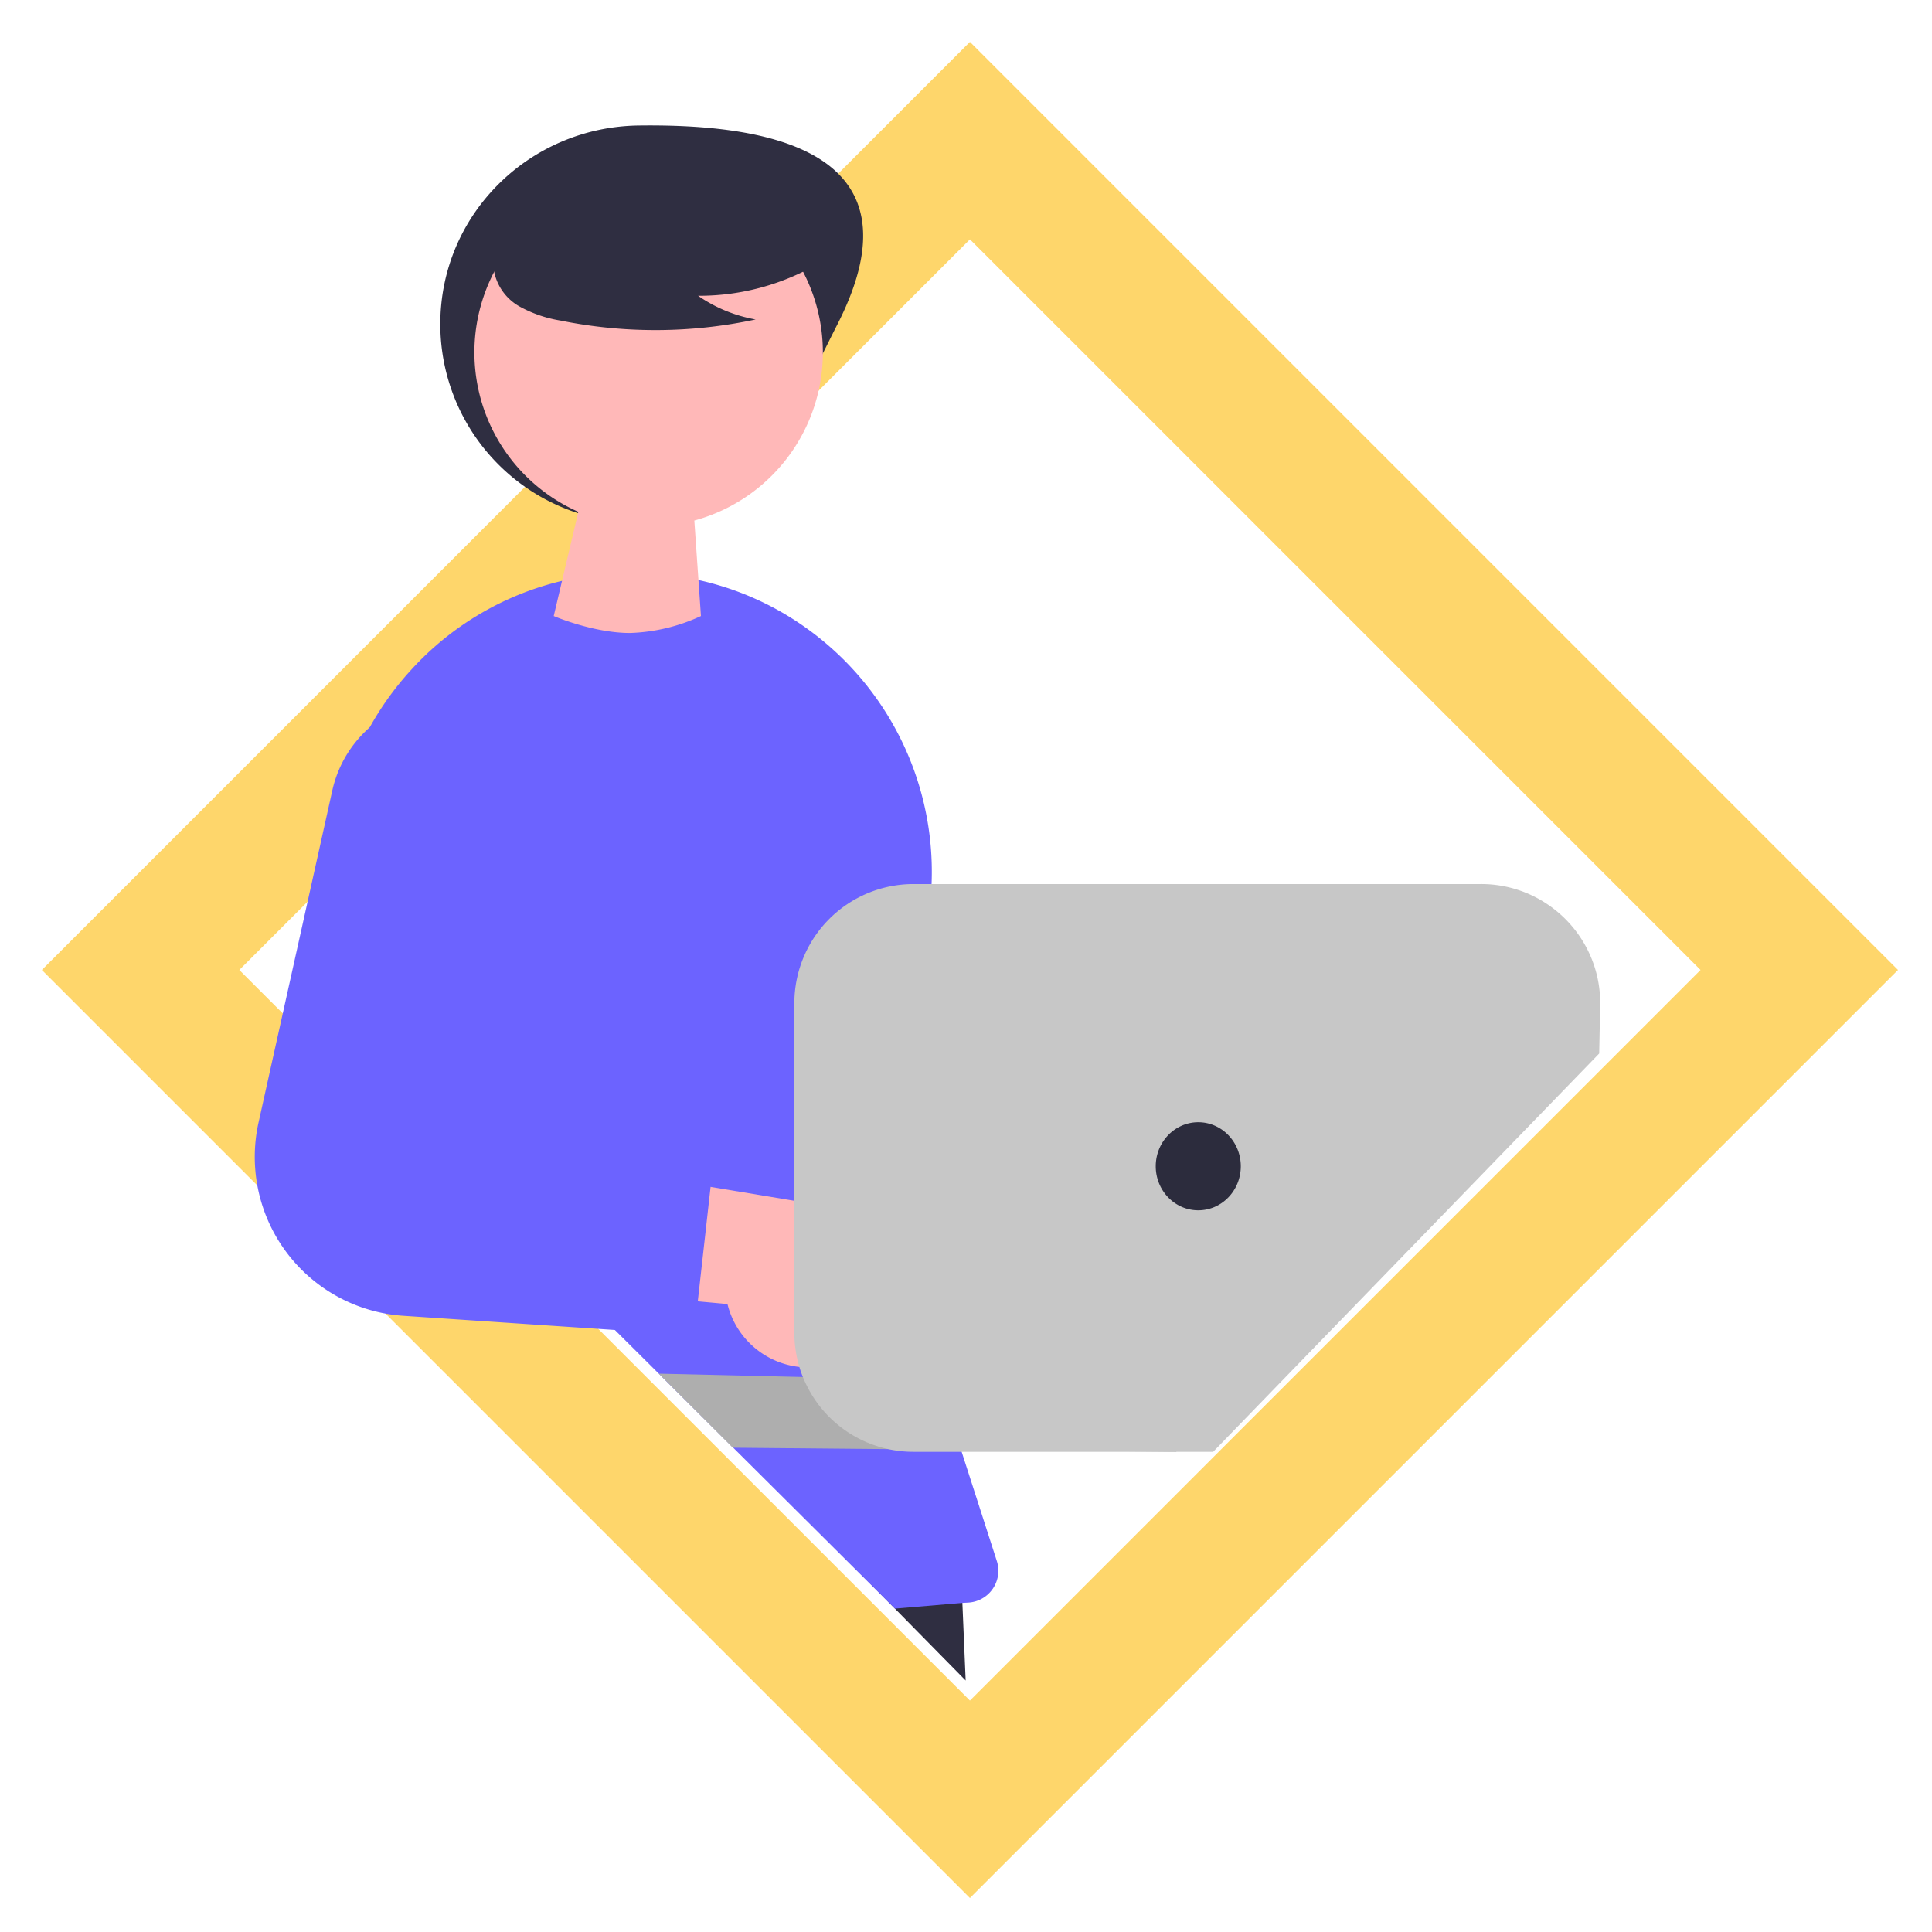<svg xmlns="http://www.w3.org/2000/svg" xmlns:xlink="http://www.w3.org/1999/xlink" width="416.808" height="416.808" viewBox="0 0 416.808 416.808"><defs><filter id="a" x="0" y="0" width="416.808" height="416.808" filterUnits="userSpaceOnUse"><feOffset dy="3" input="SourceAlpha"/><feGaussianBlur stdDeviation="3" result="b"/><feFlood flood-opacity="0.231"/><feComposite operator="in" in2="b"/><feComposite in="SourceGraphic"/></filter><filter id="c" x="159.139" y="246.891" width="117.335" height="64.783" filterUnits="userSpaceOnUse"><feOffset input="SourceAlpha"/><feGaussianBlur stdDeviation="3" result="d"/><feFlood flood-opacity="0.161"/><feComposite operator="in" in2="d"/><feComposite in="SourceGraphic"/></filter><filter id="e" x="121.392" y="147.588" width="116.294" height="155.968" filterUnits="userSpaceOnUse"><feOffset input="SourceAlpha"/><feGaussianBlur stdDeviation="3" result="f"/><feFlood flood-opacity="0.161"/><feComposite operator="in" in2="f"/><feComposite in="SourceGraphic"/></filter><filter id="g" x="85.992" y="18.055" width="109.227" height="103.715" filterUnits="userSpaceOnUse"><feOffset input="SourceAlpha"/><feGaussianBlur stdDeviation="3" result="h"/><feFlood flood-opacity="0.161"/><feComposite operator="in" in2="h"/><feComposite in="SourceGraphic"/></filter><filter id="i" x="163.921" y="311.956" width="53.412" height="59.59" filterUnits="userSpaceOnUse"><feOffset input="SourceAlpha"/><feGaussianBlur stdDeviation="3" result="j"/><feFlood flood-opacity="0.161"/><feComposite operator="in" in2="j"/><feComposite in="SourceGraphic"/></filter><filter id="k" x="62.714" y="114.584" width="161.67" height="241.454" filterUnits="userSpaceOnUse"><feOffset input="SourceAlpha"/><feGaussianBlur stdDeviation="3" result="l"/><feFlood flood-opacity="0.161"/><feComposite operator="in" in2="l"/><feComposite in="SourceGraphic"/></filter><filter id="m" x="93.362" y="29.431" width="93.177" height="116.129" filterUnits="userSpaceOnUse"><feOffset input="SourceAlpha"/><feGaussianBlur stdDeviation="3" result="n"/><feFlood flood-opacity="0.161"/><feComposite operator="in" in2="n"/><feComposite in="SourceGraphic"/></filter><filter id="o" x="97.537" y="25.647" width="91.292" height="54.558" filterUnits="userSpaceOnUse"><feOffset input="SourceAlpha"/><feGaussianBlur stdDeviation="3" result="p"/><feFlood flood-opacity="0.161"/><feComposite operator="in" in2="p"/><feComposite in="SourceGraphic"/></filter><filter id="q" x="84.217" y="240.532" width="117.383" height="63.48" filterUnits="userSpaceOnUse"><feOffset input="SourceAlpha"/><feGaussianBlur stdDeviation="3" result="r"/><feFlood flood-opacity="0.161"/><feComposite operator="in" in2="r"/><feComposite in="SourceGraphic"/></filter><filter id="s" x="45.963" y="141.565" width="116.415" height="155.018" filterUnits="userSpaceOnUse"><feOffset input="SourceAlpha"/><feGaussianBlur stdDeviation="3" result="t"/><feFlood flood-opacity="0.161"/><feComposite operator="in" in2="t"/><feComposite in="SourceGraphic"/></filter><filter id="u" x="133.117" y="287.348" width="129.672" height="34.856" filterUnits="userSpaceOnUse"><feOffset input="SourceAlpha"/><feGaussianBlur stdDeviation="3" result="v"/><feFlood flood-opacity="0.161"/><feComposite operator="in" in2="v"/><feComposite in="SourceGraphic"/></filter></defs><g transform="translate(-86.956 -561.892)"><g transform="translate(-305.709 679.365) rotate(-45)"><g transform="matrix(0.71, 0.71, -0.71, 0.71, 360.72, 194.59)" filter="url(#a)"><g transform="translate(208.4 6) rotate(45)" fill="none" stroke="#fed66b" stroke-width="30"><rect width="282" height="282" stroke="none"/><rect x="15" y="15" width="252" height="252" fill="none"/></g></g></g><g transform="translate(88.635 588.947)"><g transform="matrix(1, 0, 0, 1, -1.68, -27.05)" filter="url(#c)"><path d="M514.667,591.427a18.008,18.008,0,0,1-24.544-12.651l-63.587-7.2,21.315-25.525L504.967,556.8a18.105,18.105,0,0,1,9.7,34.625Z" transform="translate(-258.4 -290.16)" fill="#a0616a"/></g><g transform="matrix(1, 0, 0, 1, -1.68, -27.05)" filter="url(#e)"><path d="M470.35,517.817l-26.876-4.8-1.952-.348a11.231,11.231,0,0,1-8.779-14.3l13.2-43.85.4-1.3a25.5,25.5,0,1,0-49.192-13.41L380.31,508.5l-.624,2.545A34.327,34.327,0,0,0,409.849,553.4c.055.008.1.008.158.016l10.076.893,13.07,1.162,16.437,1.462,15.339,1.367a8.039,8.039,0,0,0,8.645-6.622c.024-.111.039-.221.055-.332l3.256-24.308.032-.221A8.037,8.037,0,0,0,470.35,517.817Z" transform="translate(-248.31 -263.78)" fill="#ccc"/></g><g transform="matrix(1, 0, 0, 1, -1.68, -27.05)" filter="url(#g)"><path d="M419.532,299.239c-10.729,21.094-19.185,42.85-42.85,42.85a42.85,42.85,0,0,1-42.85-42.85c0-23.665,19.186-42.554,42.85-42.85C400.733,256.087,439.5,259.977,419.532,299.239Z" transform="translate(-238.84 -229.32)" fill="#2f2e41"/></g><g transform="matrix(1, 0, 0, 1, -1.68, -27.05)" filter="url(#i)"><path d="M441.971,657.239l-.972-9.7-.727.039-3.8-15.132-29.2,5.606,35.412,35.984Z" transform="translate(-234.35 -311.49)" fill="#2f2e41"/></g><g transform="matrix(1, 0, 0, 1, -1.68, -27.05)" filter="url(#k)"><path d="M447.581,591.782l-7.452-23.138-.127-.4-.379-1.185-2.126-6.591c-.688-2.142-1.344-4.291-1.952-6.448q-.842-2.916-1.572-5.848-1.043-4.078-1.9-8.187a202.879,202.879,0,0,1-3.849-27.919q-.261-3.9-.371-7.815a202.015,202.015,0,0,1,4.291-47.659A64.631,64.631,0,0,0,400.269,386.6a63.548,63.548,0,0,0-25.793-7.736c-.624-.047-1.249-.087-1.881-.126a63.98,63.98,0,0,0-51.318,20.752,65.255,65.255,0,0,0-8.946,12.391,64.362,64.362,0,0,0-7.365,40.848l8.882,59.639,33.443,11.786,78.314,77.911,14.634-1.237,1.154-.063a6.878,6.878,0,0,0,6.188-8.985Z" transform="translate(-232.53 -255.03)" fill="#6c63ff"/></g><g transform="matrix(1, 0, 0, 1, -1.68, -27.05)" filter="url(#m)"><path d="M17.1,94.469l5.308-22.485a37.587,37.587,0,1,1,25.028,1.881l1.427,20.6a39.067,39.067,0,0,1-15.3,3.66C25.624,98.129,17.1,94.469,17.1,94.469Z" transform="translate(102.36 38.43)" fill="#ffb8b8"/></g><g transform="matrix(1, 0, 0, 1, -1.68, -27.05)" filter="url(#o)"><path d="M421.743,286.109a51.121,51.121,0,0,1-29.216,9.029,31.328,31.328,0,0,0,12.417,5.108,103.083,103.083,0,0,1-42.106.237,27.253,27.253,0,0,1-8.815-3.027,11.155,11.155,0,0,1-5.441-7.276c-.924-5.277,3.188-10.072,7.462-13.3a55.043,55.043,0,0,1,46.254-9.243c5.167,1.336,10.343,3.592,13.7,7.742s4.35,10.546,1.153,14.819Z" transform="translate(-241.92 -231.33)" fill="#2f2e41"/></g><g transform="matrix(1, 0, 0, 1, -1.68, -27.05)" filter="url(#q)"><path d="M420.127,581.92A18.008,18.008,0,0,1,395.314,569.8l-63.728-5.823L352.344,538l57.335,9.513a18.105,18.105,0,0,1,10.448,34.407Z" transform="translate(-238.37 -288.47)" fill="#ffb8b8"/></g><g transform="matrix(1, 0, 0, 1, -1.68, -27.05)" filter="url(#s)"><path d="M374.652,509.153,360.246,506.9l-14.533-2.276a11.23,11.23,0,0,1-9.088-14.1l12.612-45.439a25.658,25.658,0,0,0-12.675-29.373,25.5,25.5,0,0,0-36.794,17.022l-15.907,71.6a34.347,34.347,0,0,0,31.223,41.709l55.024,3.69a8.049,8.049,0,0,0,8.5-6.8c.024-.111.032-.221.047-.332l2.726-24.371.024-.221A8.044,8.044,0,0,0,374.652,509.153Z" transform="translate(-228.08 -262.18)" fill="#6c63ff"/></g><g transform="matrix(1, 0, 0, 1, -1.68, -27.05)" filter="url(#u)"><path d="M385.629,597.954l15.98,15.98,95.691.875V600.585Z" transform="translate(-243.51 -301.61)" fill="#aeaeae"/></g><path d="M602.14,478.1a25.756,25.756,0,0,0-9.025-10.289,25.261,25.261,0,0,0-5.65-2.8,25.585,25.585,0,0,0-8.448-1.43H456.531a25.712,25.712,0,0,0-25.683,25.683v71.121a24.789,24.789,0,0,0,.174,2.987,25.9,25.9,0,0,0,.9,4.378,25.237,25.237,0,0,0,1.628,4.093,25.655,25.655,0,0,0,22.98,14.224H521.2l83.283-85.93.215-10.875A25.461,25.461,0,0,0,602.14,478.1Z" transform="translate(-261.152 -299.91)" fill="#c7c7c7"/><path d="M9.2.029a8.88,8.88,0,0,1,3.568.757,9.183,9.183,0,0,1,2.907,2.04,9.542,9.542,0,0,1,1.957,3.016,9.842,9.842,0,0,1,0,7.375,9.542,9.542,0,0,1-1.957,3.016,9.183,9.183,0,0,1-2.907,2.04,8.918,8.918,0,0,1-7.144.021A9.178,9.178,0,0,1,2.7,16.261,9.539,9.539,0,0,1,.725,13.238a9.841,9.841,0,0,1,0-7.417A9.539,9.539,0,0,1,2.7,2.8,9.178,9.178,0,0,1,5.628.765,8.878,8.878,0,0,1,9.2.029Z" transform="translate(247.66 215.024)" fill="#2c2c3d"/></g></g></svg>